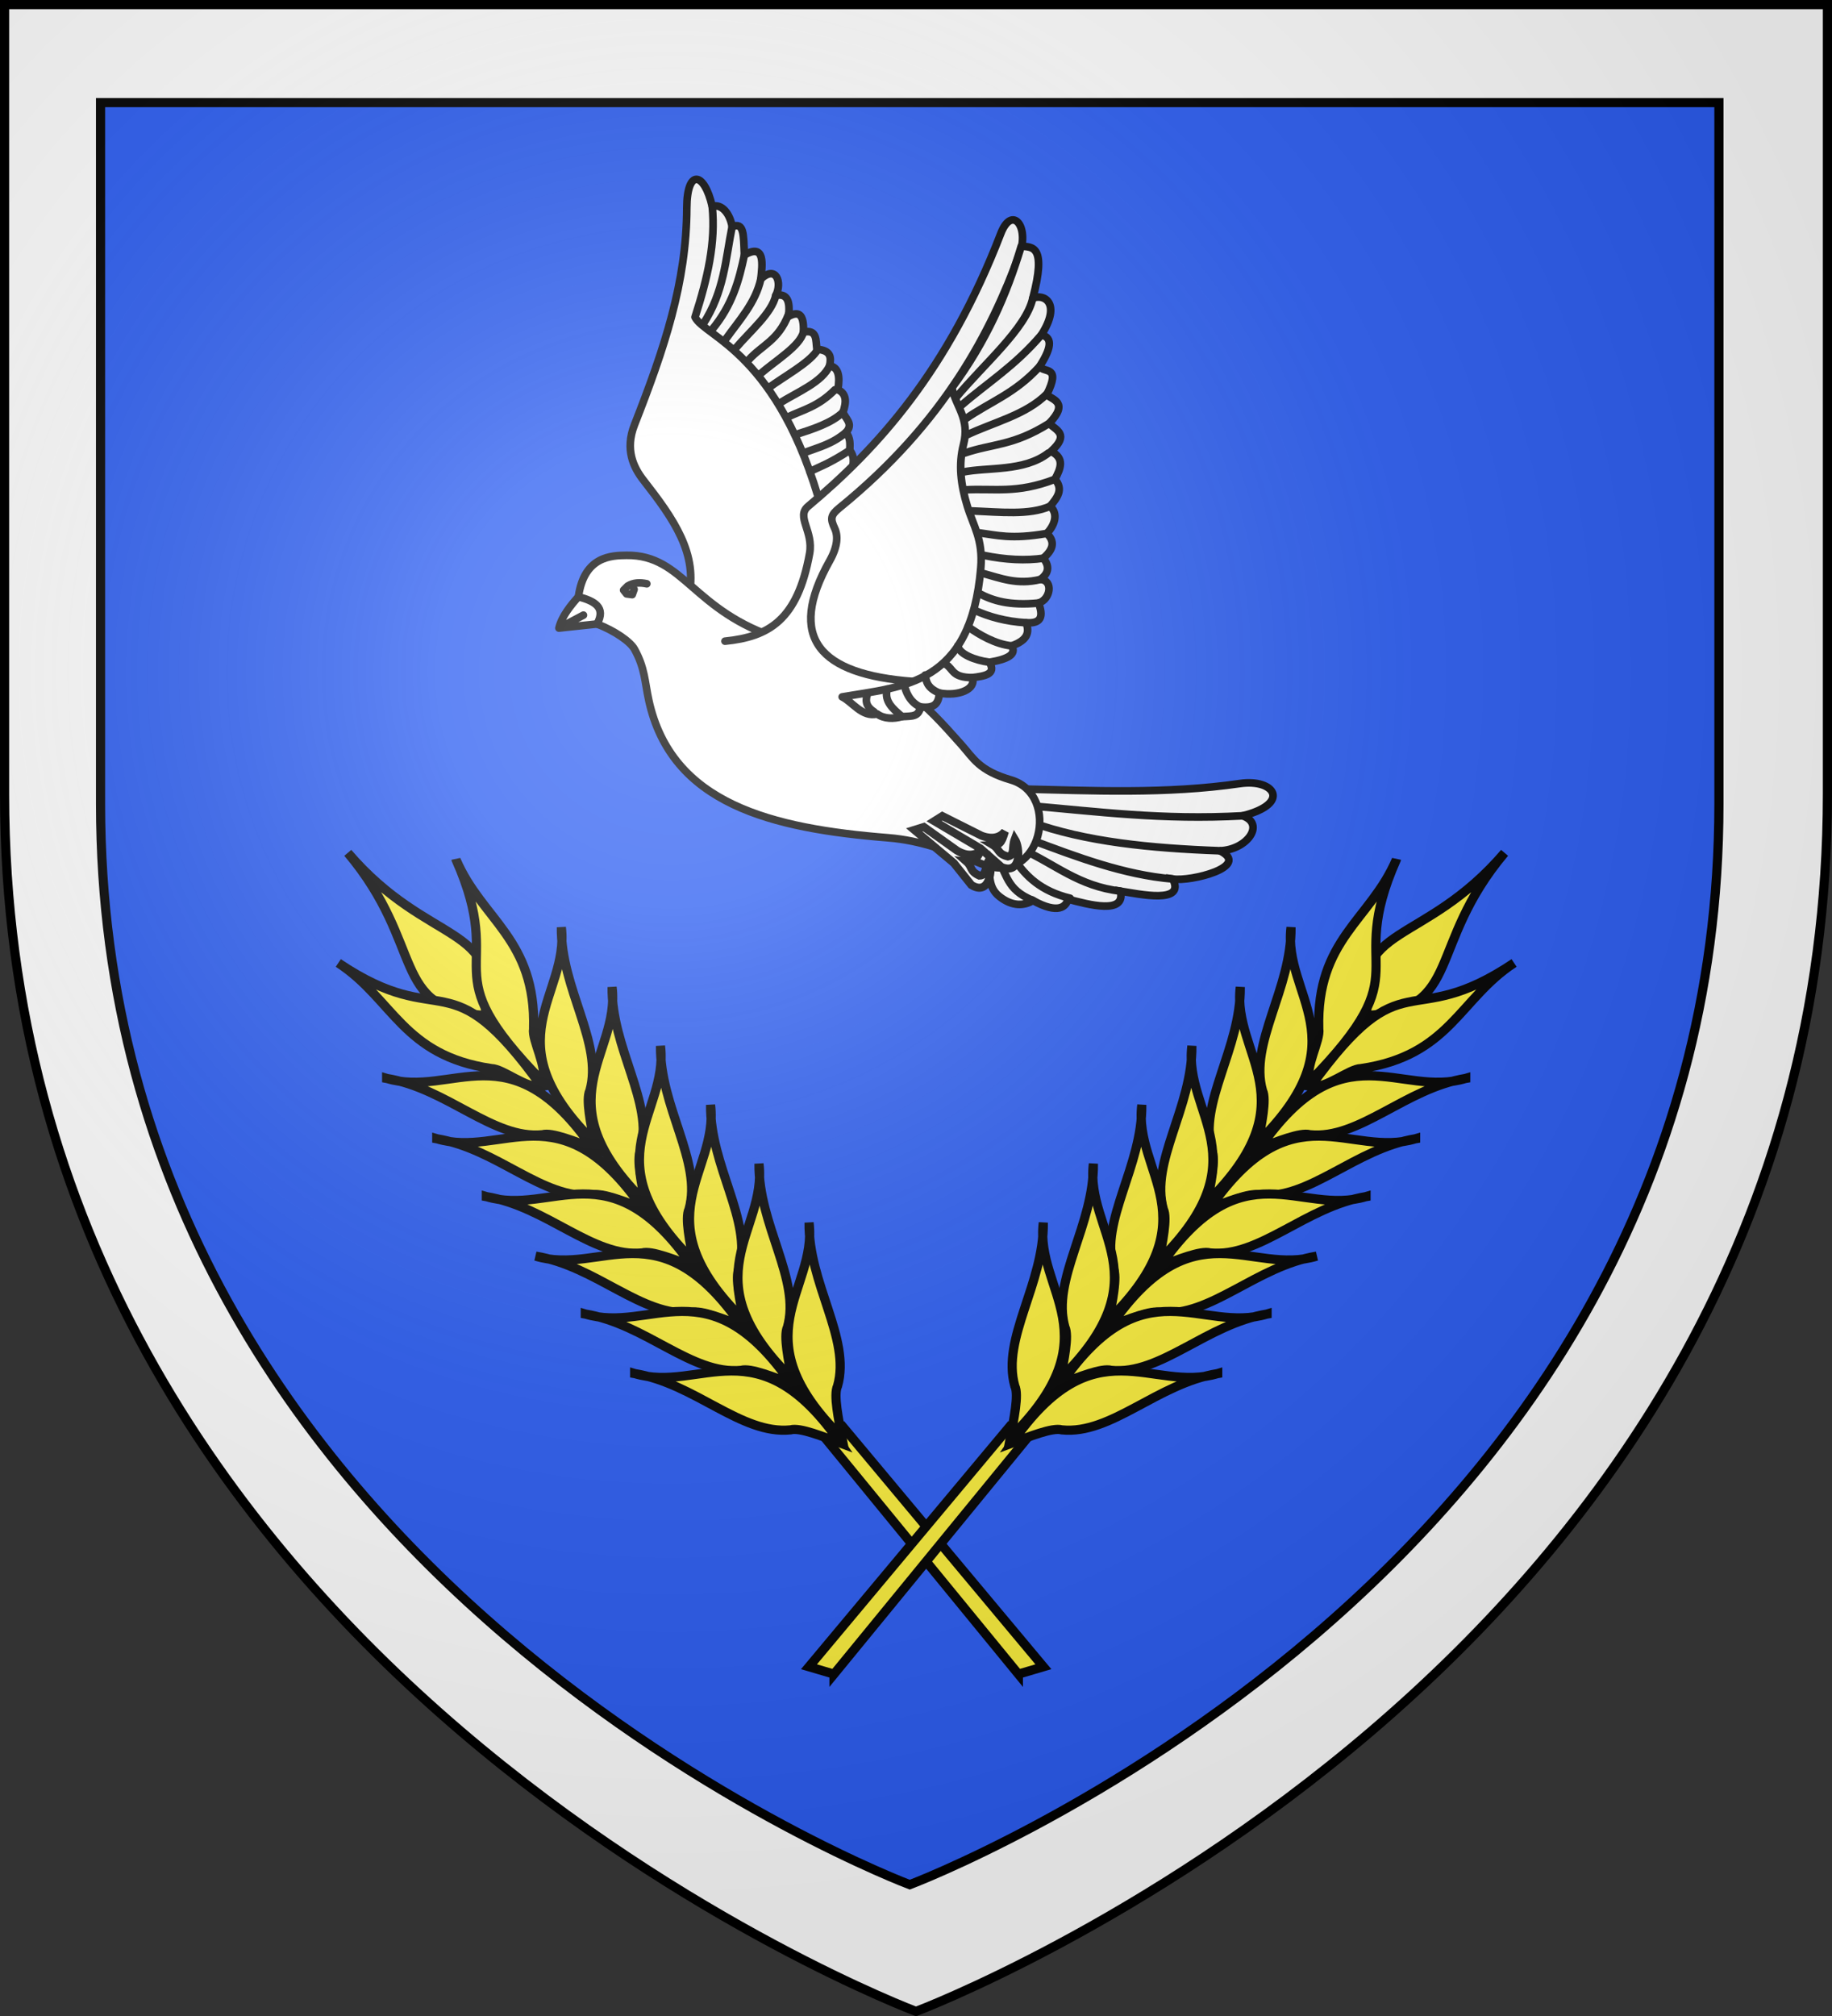 <svg xmlns="http://www.w3.org/2000/svg" xmlns:xlink="http://www.w3.org/1999/xlink" width="600" height="660" version="1.0"><rect width="100%" height="100%" fill="#333333" stroke="none"/><defs><radialGradient id="c" cx="-80" cy="-80" r="405" gradientUnits="userSpaceOnUse"><stop offset="0" style="stop-color:#fff;stop-opacity:.31"/><stop offset=".19" style="stop-color:#fff;stop-opacity:.25"/><stop offset=".6" style="stop-color:#6b6b6b;stop-opacity:.125"/><stop offset="1" style="stop-color:#000;stop-opacity:.125"/></radialGradient><path id="a" d="M-298.5-298.5h597V-40C298.5 246.31 0 358.5 0 358.5S-298.5 246.31-298.5-40v-258.5z"/></defs><g transform="translate(300 300)"><use xlink:href="#a" width="600" height="660" style="fill:#fff"/><path d="M-267.068-266.408h530.036V-36.86c0 254.243-265.018 353.868-265.018 353.868S-267.068 217.383-267.068-36.86v-229.548z" style="fill:#2b5df2;stroke:#000;stroke-opacity:1;stroke-width:3"/></g><g transform="translate(300 300)"><g style="display:inline"><path d="M699.109 190.196c.96 2.934-.019 6.29 3.17 8.804 3.424 2.7 6.492 2.452 8.804 1.056 6.739 3.742 8.728 1.5 9.156-.352 5.366 1.403 15.222 4.129 13.735-2.113 4.986.784 17.106 3.481 13.735-3.17 4.76.745 20.627-3.275 12.326-7.395 7.161-.227 11.972-7.04 5.987-9.157 12.79-3.206 8.377-9.774-.704-8.452-19.342 2.816-38.74 1.865-58.11 1.409l-8.1 19.37z" style="fill:#fff;fill-opacity:1;fill-rule:nonzero;stroke:#000;stroke-width:2;stroke-opacity:1" transform="matrix(1.25 0 0 1.25 -850.533 -255.257)"/><path d="M766.022 177.87c-21.223 1.159-38.131-1.133-56.005-2.653M760.035 187.026c-17.968-.657-35.175-2.305-49.619-7.546M747.71 194.422c-12.853-1.098-25-5.72-37.16-10.279M733.974 197.591c-10.826-1.243-17.116-7.022-25.423-10.784M720.807 199.463c-7.659-1.867-11.605-5.751-14.654-10.258M711.083 200.056c-7.317-2.977-6.552-7.11-9.46-10.718" style="fill:none;stroke:#000;stroke-width:2;stroke-linecap:round;stroke-linejoin:round;stroke-miterlimit:4;stroke-dasharray:none;stroke-opacity:1" transform="matrix(1.25 0 0 1.25 -850.533 -255.257)"/><path d="M620.766 120.92c2.793-11.537-3.946-20.95-11.753-30.95-2.583-3.31-4.9-8.004-2.351-14.496 7.848-19.994 13.637-37.247 13.712-56.827.04-10.275 4.575-9.513 6.66-.372l47.013 102.253-34.476 21.155-18.805-20.764h0zM596.858 127.632l-9.987 1.07 6.42-3.389-6.42 3.389c.74-3.131 3.274-6.169 5.106-8.205l6.843-1.426 2.319 3.389-4.28 5.172z" style="fill:#fff;stroke:#000;stroke-width:2;stroke-linecap:round;stroke-linejoin:round;stroke-miterlimit:4;stroke-dasharray:none;stroke-opacity:1" transform="matrix(1.25 0 0 1.25 -850.533 -255.257)"/><path d="M591.977 120.497c1.501-10.71 8.75-10.8 12.611-10.845 15.092-.18 17.251 14.782 40.356 21.943l11.602-22.196-3.027-9.836 19.926-19.926 19.169-25.979 9.836 63.308-9.836 22.196-13.368 7.314c3.849 2.513 8.006 7.084 13.028 12.723 3.23 3.627 4.634 6.816 13.02 9.274 13.266 3.89 7.903 27.948-7.312 22.115-8.973-3.439-16.234-6.27-24.79-6.955-30.615-2.45-56.858-8.811-62.78-36.026-1.05-4.83-.998-8.44-3.745-13.377-1.101-1.98-5.129-4.793-9.809-6.598 2.426-4.405-.725-6.021-4.881-7.135h0z" style="fill:#fff;stroke:#000;stroke-width:2;stroke-linecap:round;stroke-linejoin:round;stroke-miterlimit:4;stroke-dasharray:none;stroke-opacity:1" transform="matrix(1.25 0 0 1.25 -850.533 -255.257)"/><path d="M627.034 18.275c.946 9.416-1.194 18.724-4.505 28.991 2.544 5.169 22.035 9.309 33.3 50.735l8.032-10.186c-.194-1.88.852-3.513-.784-5.681.048-1.567.226-3.134-.98-4.701 2.081-2.284-.26-3.585-.783-5.29.908-2.64.95-4.849-1.37-5.876.649-3.61.112-5.9-2.156-6.268.458-2.16.375-4.07-3.33-4.31-.316-2.283.177-5.301-3.526-4.505.21-5.161-1.549-5.399-3.917-4.114.504-3.883-.273-6.135-3.33-5.485 1.73-3.332.15-8.094-3.918-4.31.41-3.73 1.206-9.512-4.31-6.268-.22-5.515-.09-8.682-3.214-7.423-.533-3.384-2.737-6.126-5.209-5.31h0z" style="fill:#fff;fill-opacity:1;fill-rule:nonzero;stroke:#000;stroke-width:2;stroke-linecap:round;stroke-linejoin:round;stroke-miterlimit:4;stroke-dasharray:none;stroke-opacity:1" transform="matrix(1.25 0 0 1.25 -850.533 -255.257)"/><path d="M632.243 23.584c-1.717 8.519-2.055 17.038-7.625 25.556M635.457 31.007c-1.387 6.531-3.082 13.062-8.527 19.593M639.767 37.276c-1.388 6.257-5.653 10.788-9.188 15.757M643.685 41.585c-1.056 4.668-6.716 9.336-10.672 14.003M647.004 46.585c-2.667 6.846-6.96 8-10.463 11.923M650.932 51.184c-.933 3.658-7.096 7.316-11.35 10.974M654.303 56.318c-2.31 3.163-8.184 6.327-12.53 9.49M657.788 59.999c-1.996 4.365-8.41 6.837-13.34 9.945M659.17 66.294c-4.486 4.491-8.343 5.204-12.41 7.178M661.314 72.144c-3.001 2.884-7.817 4.409-12.607 5.952M662.098 77.433c-3.612 3.089-7.224 3.921-10.836 5.286M663.077 82.134c-5.547 3.57-7.474 4.123-10.477 5.573M609.894 117.1c-1.78-.38-3.475-.335-4.995.587l-1.077 1.078.783.98 1.47.195.489-1.371" style="fill:none;stroke:#000;stroke-width:2;stroke-linecap:round;stroke-linejoin:round;stroke-miterlimit:4;stroke-dasharray:none;stroke-opacity:1" transform="matrix(1.25 0 0 1.25 -850.533 -255.257)"/><path d="M630.385 132.133c11.458-1.15 19.006-5.507 22.165-22.986 1.047-5.794-3.6-9.644-.41-12.314 18.381-15.391 36.693-35.62 50.488-71.423 2.92-7.58 7.6-1.926 4.925 5.337-7.47 20.283-19.493 43.985-47.204 66.496-2.314 1.88-2.408 2.83-1.231 5.336.882 1.878.856 4.658-1.297 8.485-11.362 20.2-2.795 29.79 21.857 31.617" style="fill:#fff;fill-opacity:1;fill-rule:nonzero;stroke:#000;stroke-width:2;stroke-linecap:round;stroke-linejoin:round;stroke-miterlimit:4;stroke-dasharray:none;stroke-opacity:1" transform="matrix(1.25 0 0 1.25 -850.533 -255.257)"/><path d="M689.84 65.765c8.986-12.092 14.387-24.51 18.16-37.077 2.87.24 6.715-.308 3.026 13.62 2.91-1.245 7.58 1.237 2.27 9.585 2.36.634 3.276 2.492-.505 8.323 1.241 1.738 5.751-.337 1.87 7.376 1.498 1.32 5.952 1.977.653 7.505 1.8 1.785 5.442 2.834.504 7.315 3.66 1.833 2.481 4.547 1.009 7.314 2.345 2.661.579 4.866-1.261 7.062 2.3 2.018 1.096 5.106-.861 7.124 2.527 2.448 1.283 4.52-.905 6.496 1.89 2.386 1.144 4.112-.756 5.55 3.386.22 2.678 5.214-.505 6.188 1.706 4.519-.28 5.346-3.279 5.161.945 2.419.478 4.581-3.783 6.054 1.401 2.198-1.028 3.513-5.801 4.287 1.877 3.195-1.306 3.63-4.54 4.036 1.2 2.923-3.444 4.979-8.576 4.035-.257 3.413-1.905 3.92-4.918 3.658-.61 2.5-1.902 2.381-4.884 2.51-2.142.645-4.756.625-6.51-.696-3.93.982-6.474-3.162-9.162-4.463 16.007-2.768 33.74-2.953 36.32-33.797.62-7.424-1.942-10.936-3.531-16.143-1.746-5.717-2.352-10.924-1.01-16.142 1.753-6.81-2.016-9.921-3.026-14.881h0z" style="fill:#fff;stroke:#000;stroke-width:2;stroke-linecap:round;stroke-linejoin:round;stroke-miterlimit:4;stroke-dasharray:none;stroke-opacity:1" transform="matrix(1.25 0 0 1.25 -850.533 -255.257)"/><path d="M676.758 151.887c-2.331-2.004-4.732-3.93-3.88-7.208M669.446 150.638c-2.504-1.632-2.172-3.265-1.71-4.898M711.026 42.308c-1.74 7.937-12.936 17.329-20.178 26.112M713.296 51.893c-7.067 8.282-14.133 12.513-21.2 18.667M712.791 60.216c-6.482 7.123-12.964 9.204-19.447 13.733M714.746 67.35c-5.523 5.565-14.011 7.425-21.223 10.88M715.314 75.097c-9.487 5.956-14.812 5.254-22.148 7.77M715.103 82.866c-6.395 4.924-15.879 3.632-22.472 4.994M716.827 89.726c-10.045 3.88-16.018 2.331-23.483 2.771M715.566 96.788c-5.465 2.435-13.169 1.51-20.438 1.238M714.705 103.912c-9.38 1.634-13.095.437-17.972-.179M713.8 110.408c-4.58.662-9.812.451-15.818-.79M713.044 115.957c-6.062 1.526-10.652-.383-14.884-1.523M712.54 122.146c-7.603.748-12.029-.62-15.629-2.54M709.26 127.307c-5.406-.334-9.69-1.566-13.419-3.242M705.477 133.36c-4.215-.408-8.543-2.932-11.42-5.015M699.676 137.648c-3.833-.496-8.1-2.184-8.254-4.353M695.136 141.684c-5.408-.054-4.836-2.283-6.964-3.53M686.56 145.72c-3.237-1.35-3.446-3.036-3.738-4.712M681.642 149.377c-2.874-1.157-4.027-4.28-4.253-5.768" style="fill:none;stroke:#000;stroke-width:2;stroke-linecap:round;stroke-linejoin:round;stroke-miterlimit:4;stroke-dasharray:none;stroke-opacity:1" transform="matrix(1.25 0 0 1.25 -850.533 -255.257)"/><path d="M702.852 191.295c5.265 2.135 4.87-5.105 3.458-7.358-.85 2.262.116 4.193-1.812 4.585-2.774-.706-2.12-1.915-3.983-3.048 1.674-.11 2.205-.01 3.205-3.477-1.961 2.388-4.822 1.575-6.131 1.082l-10.273-5.152-2.124 1.339 12.145 7.167 5.515 4.862z" style="fill:#fff;fill-opacity:1;fill-rule:evenodd;stroke:#000;stroke-width:2.1;stroke-linecap:butt;stroke-linejoin:miter;stroke-miterlimit:4;stroke-dasharray:none;stroke-opacity:1" transform="matrix(1.25 0 0 1.25 -850.533 -255.257)"/><path d="M694.926 195.983c4.814 3.017 5.683-4.18 4.683-6.645-1.23 2.08-.614 4.15-2.581 4.2-2.61-1.177-1.754-2.254-3.393-3.693 1.668.181 2.173.374 3.76-2.867-2.346 2.01-5.022.713-6.226 0l-8.688-6.196-2.51.783 10.368 8.672 4.587 5.746z" style="fill:#fff;fill-opacity:1;fill-rule:evenodd;stroke:#000;stroke-width:2.1;stroke-linecap:butt;stroke-linejoin:miter;stroke-miterlimit:4;stroke-dasharray:none;stroke-opacity:1" transform="matrix(1.25 0 0 1.25 -850.533 -255.257)"/></g><use xlink:href="#b" width="600" height="660" transform="matrix(-1 0 0 1 6.671 0)"/><g id="b"><path d="m-706.56 315.841-1.174-98.478-6.84-.143.19 102.036 7.824-3.415z" style="fill:#fcef3c;fill-opacity:1;fill-rule:evenodd;stroke:#000;stroke-width:3;stroke-linecap:butt;stroke-linejoin:miter;stroke-miterlimit:4;stroke-dasharray:none;stroke-opacity:1" transform="rotate(40 -273.617 1215.684)"/><path d="M-711.142-31.295c-.427 40.843-24.062 50.157-.121 69.622 22.499-21.749.068-29.852.121-69.622z" style="fill:#fcef3c;fill-opacity:1;fill-rule:evenodd;stroke:#000;stroke-width:3;stroke-linecap:butt;stroke-linejoin:miter;stroke-miterlimit:4;stroke-dasharray:none;stroke-opacity:1;display:inline" transform="rotate(40 -273.617 1215.684)"/><g style="fill:#fcef3c;fill-opacity:1;stroke:#000;stroke-width:2.164;stroke-miterlimit:4;stroke-dasharray:none;stroke-opacity:1"><path d="M1210.439 152.46c-13.245 27.249 5.454 25.133-22.223 51.588-1.133-3.377 2.916-9.587 2.551-12.342.138-21.16 13.048-25.216 19.672-39.246zM1185.042 167.54c-2.531 16.137 15.772 27.116-9.524 50.397.91-4.095 2.412-9.997 1.461-12.117-2.788-11.344 7.74-23.86 8.063-38.28z" style="fill:#fcef3c;fill-opacity:1;fill-rule:evenodd;stroke:#000;stroke-width:2.164;stroke-linecap:butt;stroke-linejoin:miter;stroke-miterlimit:4;stroke-dasharray:none;stroke-opacity:1;display:inline" transform="scale(-1.387 1.387) rotate(-82.03 453.289 858.772)"/><path d="M1172.578 181.23c-2.53 16.138 15.772 27.117-9.524 50.397.91-4.095 2.412-9.997 1.461-12.117-2.788-11.344 7.74-23.86 8.063-38.28z" style="fill:#fcef3c;fill-opacity:1;fill-rule:evenodd;stroke:#000;stroke-width:2.164;stroke-linecap:butt;stroke-linejoin:miter;stroke-miterlimit:4;stroke-dasharray:none;stroke-opacity:1;display:inline" transform="scale(-1.387 1.387) rotate(-82.03 453.289 858.772)"/><path d="M1160.673 194.722c-2.53 16.138 15.773 27.117-9.524 50.397.91-4.095 2.412-9.997 1.461-12.117-2.788-11.344 7.74-23.86 8.063-38.28z" style="fill:#fcef3c;fill-opacity:1;fill-rule:evenodd;stroke:#000;stroke-width:2.164;stroke-linecap:butt;stroke-linejoin:miter;stroke-miterlimit:4;stroke-dasharray:none;stroke-opacity:1;display:inline" transform="scale(-1.387 1.387) rotate(-82.03 453.289 858.772)"/><path d="M1148.372 208.214c-2.531 16.138 15.772 27.117-9.524 50.397.91-4.095 2.411-9.997 1.46-12.117-2.787-11.344 7.74-23.86 8.064-38.28z" style="fill:#fcef3c;fill-opacity:1;fill-rule:evenodd;stroke:#000;stroke-width:2.164;stroke-linecap:butt;stroke-linejoin:miter;stroke-miterlimit:4;stroke-dasharray:none;stroke-opacity:1;display:inline" transform="scale(-1.387 1.387) rotate(-82.03 453.289 858.772)"/><path d="M1136.467 221.706c-2.531 16.138 15.772 27.117-9.524 50.397.91-4.095 2.412-9.997 1.461-12.117-2.788-11.344 7.74-23.86 8.063-38.28z" style="fill:#fcef3c;fill-opacity:1;fill-rule:evenodd;stroke:#000;stroke-width:2.164;stroke-linecap:butt;stroke-linejoin:miter;stroke-miterlimit:4;stroke-dasharray:none;stroke-opacity:1;display:inline" transform="scale(-1.387 1.387) rotate(-82.03 453.289 858.772)"/><path d="M1124.165 235.198c-2.53 16.138 15.773 27.117-9.524 50.397.91-4.095 2.412-9.996 1.461-12.117-2.788-11.344 7.74-23.86 8.063-38.28z" style="fill:#fcef3c;fill-opacity:1;fill-rule:evenodd;stroke:#000;stroke-width:2.164;stroke-linecap:butt;stroke-linejoin:miter;stroke-miterlimit:4;stroke-dasharray:none;stroke-opacity:1;display:inline" transform="scale(-1.387 1.387) rotate(-82.03 453.289 858.772)"/></g><g style="fill:#fcef3c;fill-opacity:1;stroke:#000;stroke-width:2.164;stroke-miterlimit:4;stroke-dasharray:none;stroke-opacity:1;display:inline"><path d="M1210.439 152.46c-13.245 27.249 5.454 25.133-22.223 51.588-1.133-3.377 2.916-9.587 2.551-12.342.138-21.16 13.048-25.216 19.672-39.246zM1185.042 167.54c-2.531 16.137 15.772 27.116-9.524 50.397.91-4.095 2.412-9.997 1.461-12.117-2.788-11.344 7.74-23.86 8.063-38.28z" style="fill:#fcef3c;fill-opacity:1;fill-rule:evenodd;stroke:#000;stroke-width:2.164;stroke-linecap:butt;stroke-linejoin:miter;stroke-miterlimit:4;stroke-dasharray:none;stroke-opacity:1;display:inline" transform="matrix(1.386 -.048 .048 1.386 -1527.688 -171.736)"/><path d="M1172.578 181.23c-2.53 16.138 15.772 27.117-9.524 50.397.91-4.095 2.412-9.997 1.461-12.117-2.788-11.344 7.74-23.86 8.063-38.28z" style="fill:#fcef3c;fill-opacity:1;fill-rule:evenodd;stroke:#000;stroke-width:2.164;stroke-linecap:butt;stroke-linejoin:miter;stroke-miterlimit:4;stroke-dasharray:none;stroke-opacity:1;display:inline" transform="matrix(1.386 -.048 .048 1.386 -1527.688 -171.736)"/><path d="M1160.673 194.722c-2.53 16.138 15.773 27.117-9.524 50.397.91-4.095 2.412-9.997 1.461-12.117-2.788-11.344 7.74-23.86 8.063-38.28z" style="fill:#fcef3c;fill-opacity:1;fill-rule:evenodd;stroke:#000;stroke-width:2.164;stroke-linecap:butt;stroke-linejoin:miter;stroke-miterlimit:4;stroke-dasharray:none;stroke-opacity:1;display:inline" transform="matrix(1.386 -.048 .048 1.386 -1527.688 -171.736)"/><path d="M1148.372 208.214c-2.531 16.138 15.772 27.117-9.524 50.397.91-4.095 2.411-9.997 1.46-12.117-2.787-11.344 7.74-23.86 8.064-38.28z" style="fill:#fcef3c;fill-opacity:1;fill-rule:evenodd;stroke:#000;stroke-width:2.164;stroke-linecap:butt;stroke-linejoin:miter;stroke-miterlimit:4;stroke-dasharray:none;stroke-opacity:1;display:inline" transform="matrix(1.386 -.048 .048 1.386 -1527.688 -171.736)"/><path d="M1136.467 221.706c-2.531 16.138 15.772 27.117-9.524 50.397.91-4.095 2.412-9.997 1.461-12.117-2.788-11.344 7.74-23.86 8.063-38.28z" style="fill:#fcef3c;fill-opacity:1;fill-rule:evenodd;stroke:#000;stroke-width:2.164;stroke-linecap:butt;stroke-linejoin:miter;stroke-miterlimit:4;stroke-dasharray:none;stroke-opacity:1;display:inline" transform="matrix(1.386 -.048 .048 1.386 -1527.688 -171.736)"/><path d="M1124.165 235.198c-2.53 16.138 15.773 27.117-9.524 50.397.91-4.095 2.412-9.996 1.461-12.117-2.788-11.344 7.74-23.86 8.063-38.28z" style="fill:#fcef3c;fill-opacity:1;fill-rule:evenodd;stroke:#000;stroke-width:2.164;stroke-linecap:butt;stroke-linejoin:miter;stroke-miterlimit:4;stroke-dasharray:none;stroke-opacity:1;display:inline" transform="matrix(1.386 -.048 .048 1.386 -1527.688 -171.736)"/></g></g></g><use xlink:href="#a" width="600" height="660" style="fill:url(#c)" transform="translate(300 300)"/><use xlink:href="#a" width="600" height="660" style="fill:none;stroke:#000;stroke-width:3" transform="translate(300 300)"/></svg>